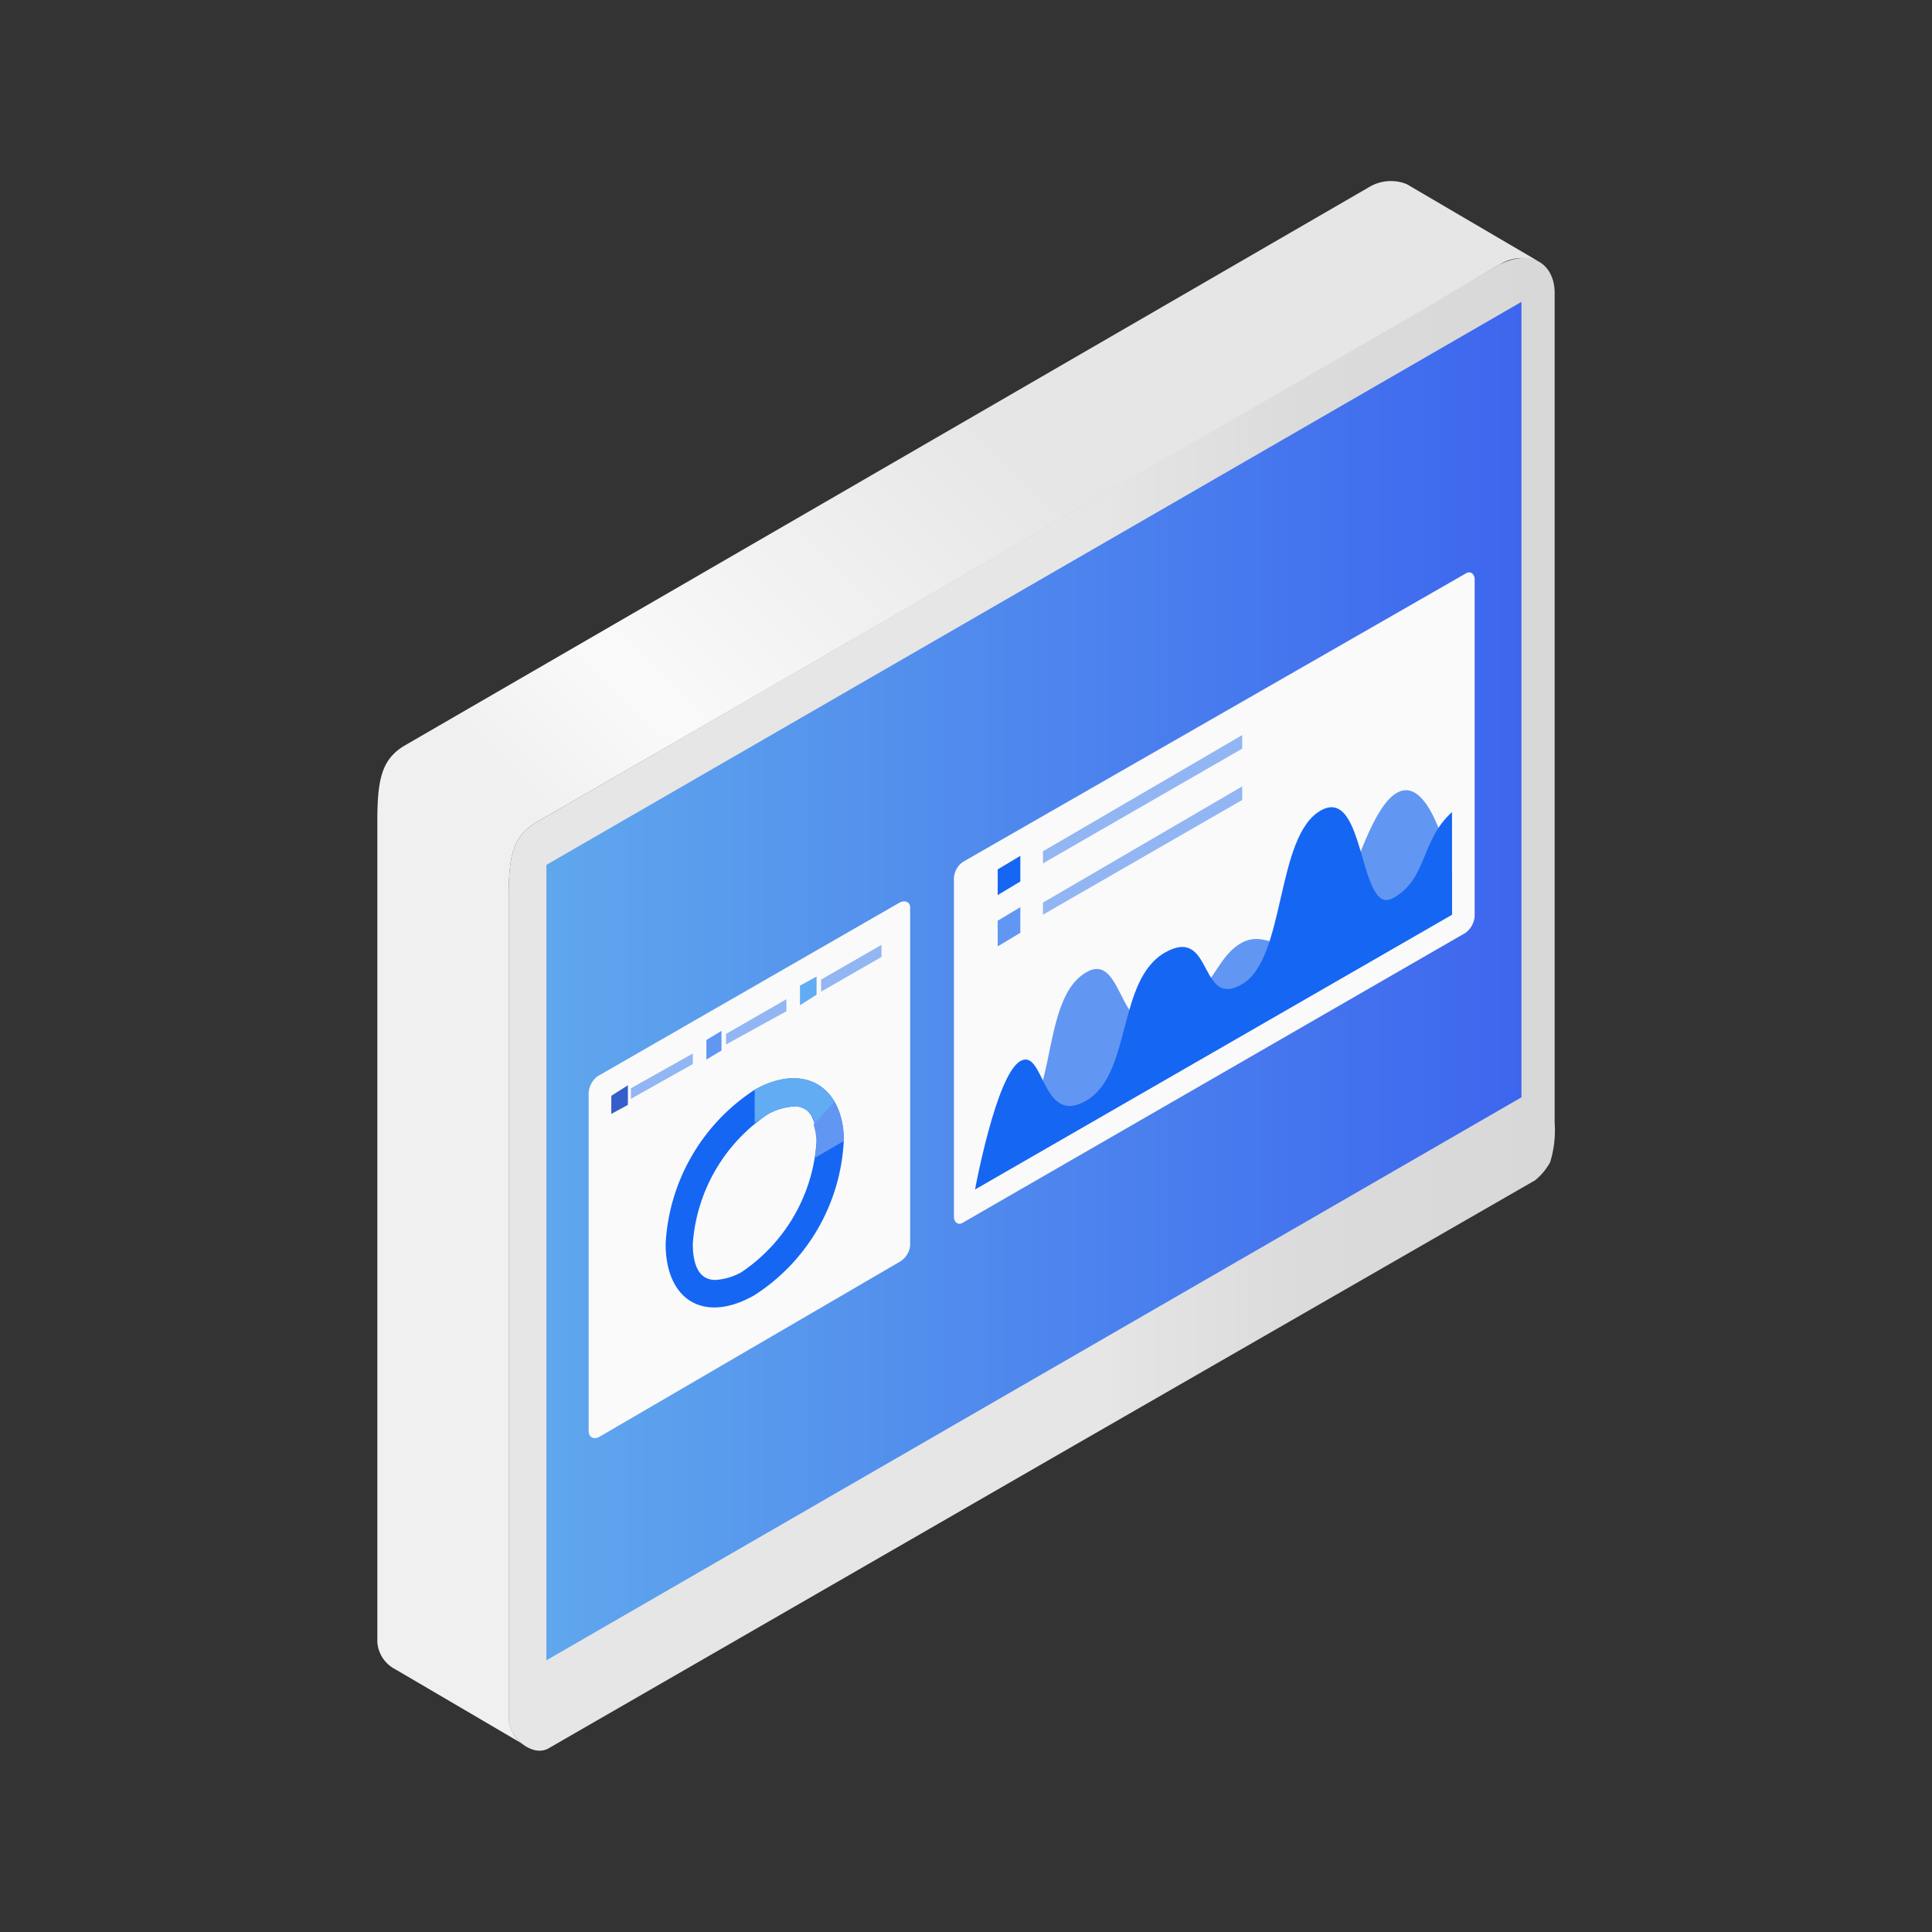 <?xml version="1.0" encoding="UTF-8"?> <svg xmlns="http://www.w3.org/2000/svg" xmlns:xlink="http://www.w3.org/1999/xlink" id="Layer_1" data-name="Layer 1" viewBox="0 0 128 128"><rect x="0" y="0" width="128" height="128" fill="#333333" stroke="none"/> <defs> <style> .cls-1 { fill: none; } .cls-2 { fill: url(#linear-gradient); } .cls-3 { fill: url(#linear-gradient-2); } .cls-4 { fill: #fafafa; } .cls-5 { fill: #6197f3; } .cls-6 { fill: #1566f3; } .cls-7 { fill: #92b6f3; } .cls-8 { fill: #355eca; } .cls-9 { fill: #61acf3; } .cls-10 { fill: url(#linear-gradient-3); } </style> <linearGradient id="linear-gradient" x1="33.7" y1="66.54" x2="103.02" y2="66.54" gradientUnits="userSpaceOnUse"> <stop offset="0.57" stop-color="#e6e6e6"></stop> <stop offset="0.59" stop-color="#e4e4e4"></stop> <stop offset="0.76" stop-color="#dbdbdb"></stop> <stop offset="1" stop-color="#d8d8d8"></stop> </linearGradient> <linearGradient id="linear-gradient-2" x1="36.22" y1="64.99" x2="100.83" y2="64.99" gradientUnits="userSpaceOnUse"> <stop offset="0" stop-color="#5fa7ed"></stop> <stop offset="1" stop-color="#3d66ee"></stop> </linearGradient> <linearGradient id="linear-gradient-3" x1="14.38" y1="98.92" x2="98.95" y2="14.34" gradientUnits="userSpaceOnUse"> <stop offset="0.39" stop-color="#f0f0f0"></stop> <stop offset="0.48" stop-color="#fafafa"></stop> <stop offset="0.72" stop-color="#e6e6e6"></stop> </linearGradient> </defs> <title>Icon 2</title> <g> <rect class="cls-1" width="128" height="128"></rect> <g> <path class="cls-2" d="M103,74.4v-55c0-1.7-1.3-3-3.6-1.9l-63.9,37c-1.5.9-1.8,2.2-1.8,4.9v54.5c0,1.2,1.6,2.6,2.7,1.9l34.7-20,30.6-17.6a4,4,0,0,0,1-1.2A7.1,7.1,0,0,0,103,74.4Z"></path> <path class="cls-3" d="M100.8,20,36.2,57.3V110l64.6-37.3Z"></path> <path class="cls-4" d="M63.2,58.2V80.6c0,.4.3.6.6.4L97.1,61.8a1.5,1.5,0,0,0,.6-1.1V38.4c0-.4-.3-.6-.6-.4L63.8,57.1A1.4,1.4,0,0,0,63.2,58.2Z"></path> <path class="cls-5" d="M64.6,78.8a63.7,63.7,0,0,0,3.9-5.6c1.3-2.5,1-7.4,3.5-8.8s2.1,5,5.3,3.1,3.2-4,4.9-5,3,1,4.9,0,3.2-8.8,5.5-10,3.6,5.4,3.6,5.4v2.7Z"></path> <path class="cls-6" d="M64.6,78.8s1.4-7.6,3-8.5S69,74.7,72,72.9s2-8,5.2-9.8,2.2,3.8,5.1,2.1,2.2-9.8,5.2-11.5,2.5,7.1,4.8,5.8,1.8-3.8,3.9-5.7v6.8Z"></path> <path class="cls-6" d="M66.1,57.6v1.7l1.5-.9V56.7Z"></path> <path class="cls-7" d="M69.1,56.4l13.2-7.7v.9L69.1,57.2Z"></path> <path class="cls-5" d="M66.1,61v1.7l1.5-.9V60.1Z"></path> <path class="cls-7" d="M69.1,59.8l13.2-7.7V53L69.1,60.6Z"></path> <path class="cls-4" d="M39,72.4V94.8c0,.4.3.6.7.4L59.6,83.6a1.4,1.4,0,0,0,.7-1.1V60.1c0-.3-.3-.5-.7-.3l-20,11.5A1.5,1.5,0,0,0,39,72.4Z"></path> <path class="cls-8" d="M41.6,71.9l-1.1.7v1.2l1.1-.6Z"></path> <path class="cls-7" d="M45.9,69.8l-4.1,2.3v.7l4.1-2.3Z"></path> <path class="cls-5" d="M47.8,68.3l-1,.6v1.3l1-.6Z"></path> <path class="cls-7" d="M52.1,66.2l-4,2.3v.7l4-2.2Z"></path> <path class="cls-9" d="M54.1,64.7l-1.1.6v1.3l1.1-.7Z"></path> <path class="cls-7" d="M58.4,62.6l-4,2.3v.8l4-2.3Z"></path> <path class="cls-6" d="M50,72.2a13,13,0,0,0-5.9,10.2c0,3.8,2.6,5.3,5.9,3.4a12.9,12.9,0,0,0,5.9-10.2C55.9,71.9,53.2,70.4,50,72.2Zm-.9,12.1a4.1,4.1,0,0,1-1.7.5c-1.3,0-1.5-1.4-1.5-2.4a11.3,11.3,0,0,1,5-8.6,4.1,4.1,0,0,1,1.8-.5c1.2,0,1.4,1.4,1.4,2.3A11.3,11.3,0,0,1,49.1,84.3Z"></path> <path class="cls-9" d="M50.9,73.8a4.1,4.1,0,0,1,1.7-.5A1.4,1.4,0,0,1,54,74.5L55.3,73c-1-1.7-3-2.1-5.3-.8v2.2Z"></path> <path class="cls-5" d="M55.3,73l-1.4,1.5a5.2,5.2,0,0,1,.2,1.1c0,.4-.1.8-.1,1.1l1.9-1.1A5,5,0,0,0,55.3,73Z"></path> <path class="cls-10" d="M101.9,17.3a2.8,2.8,0,0,0-2.5.2l-5.1,3-58.8,34c-1.5.9-1.8,2.2-1.8,4.9v54.5a2.2,2.2,0,0,0,1.2,1.8l-8.7-5.1a2.2,2.2,0,0,1-1.2-1.8V54.4c0-2.8.3-4.1,1.8-5l63.9-37a2.8,2.8,0,0,1,2.5-.2Z"></path> </g> </g> </svg> 